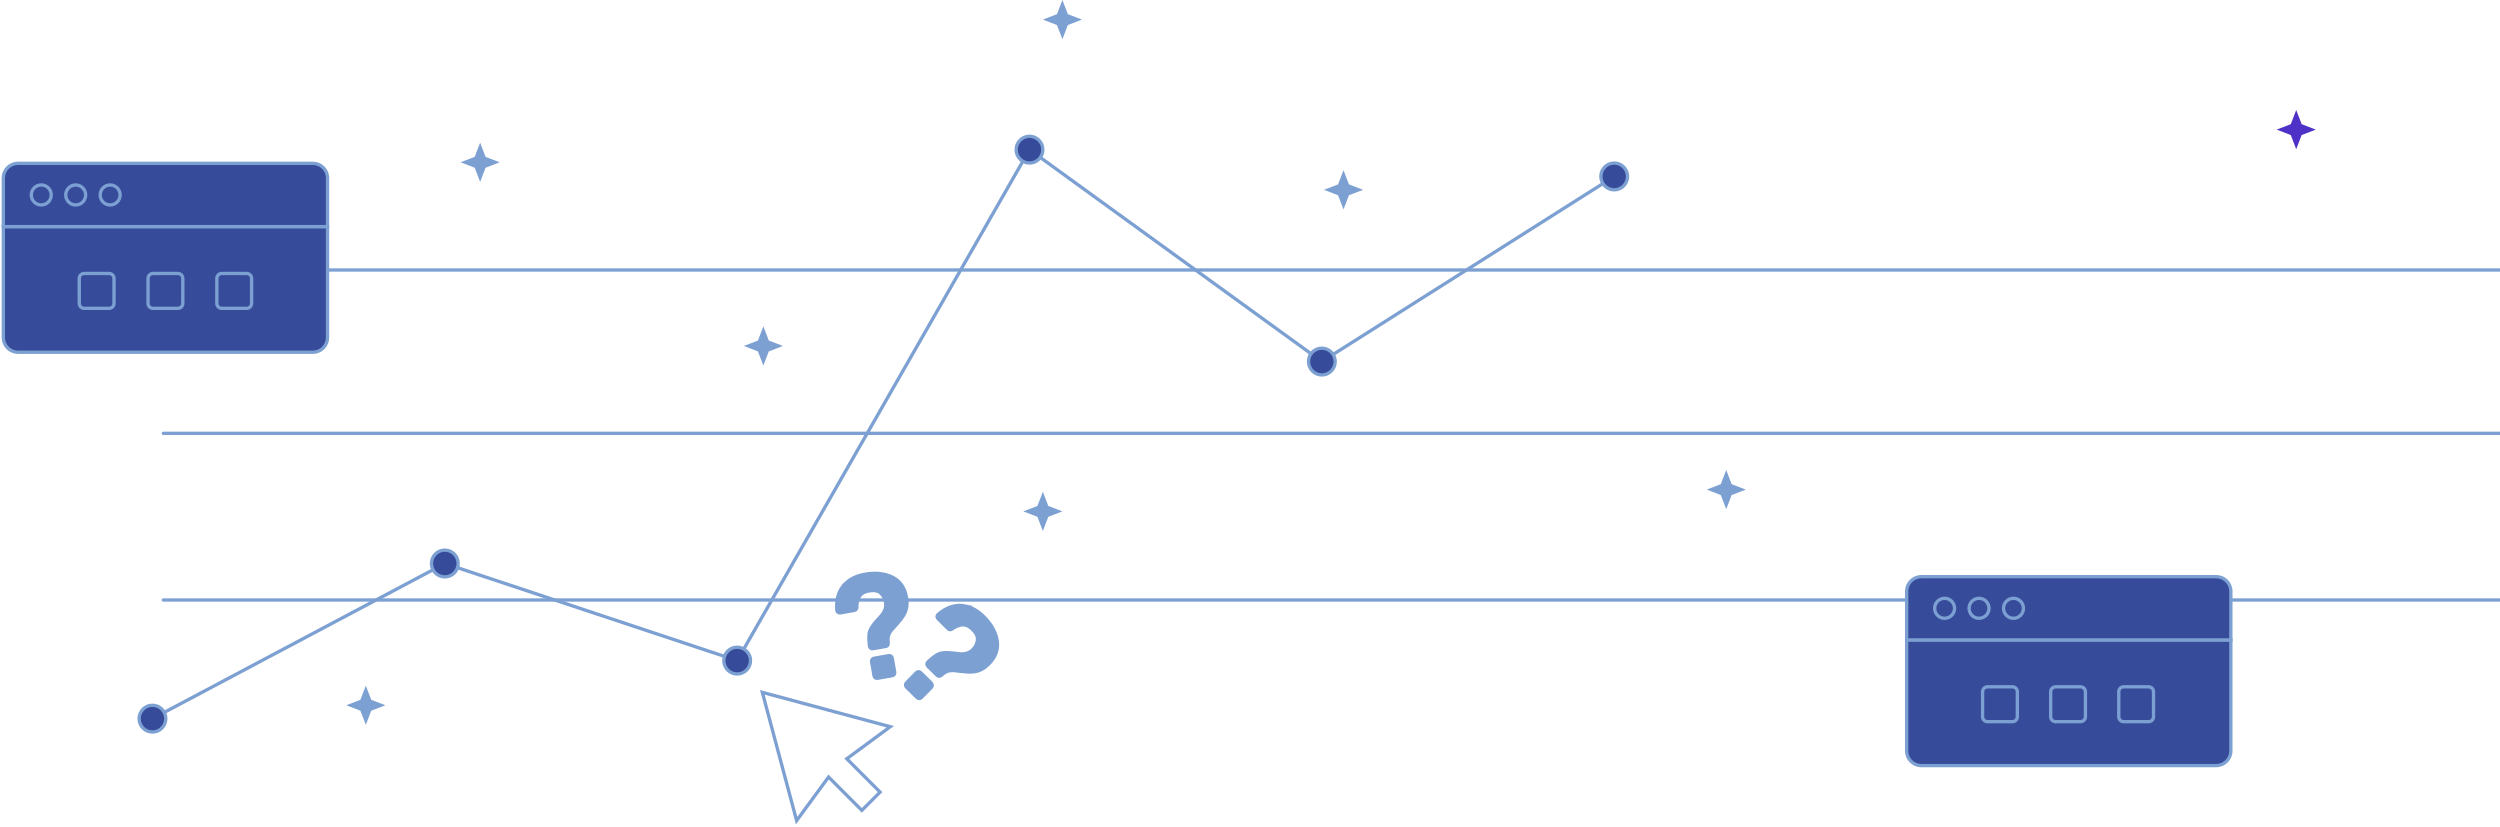 <?xml version="1.0" encoding="UTF-8"?> <svg xmlns="http://www.w3.org/2000/svg" width="750" height="248" viewBox="0 0 750 248" fill="none"> <g clip-path="url(#clip0_90_94)"> <path d="M45.736 215.59L133.442 169.049L221.148 198.181L308.852 44.897L396.558 108.472L484.264 52.928" stroke="#7DA0D2" stroke-miterlimit="10"></path> <path d="M49 180H813" stroke="#7DA0D2" stroke-linecap="round" stroke-linejoin="round"></path> <path d="M49 130H813" stroke="#7DA0D2" stroke-linecap="round" stroke-linejoin="round"></path> <path d="M49 81H813" stroke="#7DA0D2" stroke-linecap="round" stroke-linejoin="round"></path> <path d="M45.736 219.606C47.948 219.606 49.741 217.808 49.741 215.59C49.741 213.372 47.948 211.574 45.736 211.574C43.524 211.574 41.73 213.372 41.73 215.59C41.73 217.808 43.524 219.606 45.736 219.606Z" fill="#374B9B" stroke="#7DA0D2" stroke-miterlimit="10"></path> <path d="M133.443 173.065C135.655 173.065 137.448 171.267 137.448 169.049C137.448 166.831 135.655 165.033 133.443 165.033C131.231 165.033 129.438 166.831 129.438 169.049C129.438 171.267 131.231 173.065 133.443 173.065Z" fill="#374B9B" stroke="#7DA0D2" stroke-miterlimit="10"></path> <path d="M308.851 48.913C311.063 48.913 312.856 47.115 312.856 44.897C312.856 42.679 311.063 40.881 308.851 40.881C306.639 40.881 304.846 42.679 304.846 44.897C304.846 47.115 306.639 48.913 308.851 48.913Z" fill="#374B9B" stroke="#7DA0D2" stroke-miterlimit="10"></path> <path d="M396.558 112.488C398.77 112.488 400.563 110.69 400.563 108.472C400.563 106.254 398.77 104.456 396.558 104.456C394.346 104.456 392.553 106.254 392.553 108.472C392.553 110.69 394.346 112.488 396.558 112.488Z" fill="#374B9B" stroke="#7DA0D2" stroke-miterlimit="10"></path> <path d="M484.263 56.945C486.475 56.945 488.269 55.147 488.269 52.929C488.269 50.711 486.475 48.913 484.263 48.913C482.051 48.913 480.258 50.711 480.258 52.929C480.258 55.147 482.051 56.945 484.263 56.945Z" fill="#374B9B" stroke="#7DA0D2" stroke-miterlimit="10"></path> <path d="M1 67.978H98.258V101.275C98.258 103.702 96.293 105.672 93.872 105.672H5.385C2.965 105.672 1 103.702 1 101.275V67.978Z" fill="#374B9B" stroke="#7DA0D2" stroke-miterlimit="10"></path> <path d="M5.385 49H93.872C96.293 49 98.258 50.97 98.258 53.397V67.978H1V53.397C1 50.97 2.965 49 5.385 49Z" fill="#374B9B" stroke="#7DA0D2" stroke-miterlimit="10"></path> <path d="M12.38 61.488C14.031 61.488 15.37 60.145 15.37 58.489C15.37 56.833 14.031 55.49 12.38 55.49C10.728 55.49 9.389 56.833 9.389 58.489C9.389 60.145 10.728 61.488 12.38 61.488Z" fill="#374B9B" stroke="#7DA0D2" stroke-miterlimit="10"></path> <path d="M22.71 61.488C24.361 61.488 25.701 60.145 25.701 58.489C25.701 56.833 24.361 55.49 22.71 55.49C21.058 55.49 19.719 56.833 19.719 58.489C19.719 60.145 21.058 61.488 22.71 61.488Z" fill="#374B9B" stroke="#7DA0D2" stroke-miterlimit="10"></path> <path d="M33.042 61.488C34.694 61.488 36.033 60.145 36.033 58.489C36.033 56.833 34.694 55.49 33.042 55.49C31.39 55.49 30.051 56.833 30.051 58.489C30.051 60.145 31.39 61.488 33.042 61.488Z" fill="#374B9B" stroke="#7DA0D2" stroke-miterlimit="10"></path> <path d="M32.738 82.048H25.242C24.433 82.048 23.777 82.705 23.777 83.516V91.032C23.777 91.844 24.433 92.501 25.242 92.501H32.738C33.547 92.501 34.203 91.844 34.203 91.032V83.516C34.203 82.705 33.547 82.048 32.738 82.048Z" fill="#374B9B" stroke="#7DA0D2" stroke-miterlimit="10"></path> <path d="M53.377 82.048H45.881C45.072 82.048 44.416 82.705 44.416 83.516V91.032C44.416 91.844 45.072 92.501 45.881 92.501H53.377C54.186 92.501 54.842 91.844 54.842 91.032V83.516C54.842 82.705 54.186 82.048 53.377 82.048Z" fill="#374B9B" stroke="#7DA0D2" stroke-miterlimit="10"></path> <path d="M74.014 82.048H66.517C65.709 82.048 65.053 82.705 65.053 83.516V91.032C65.053 91.844 65.709 92.501 66.517 92.501H74.014C74.823 92.501 75.478 91.844 75.478 91.032V83.516C75.478 82.705 74.823 82.048 74.014 82.048Z" fill="#374B9B" stroke="#7DA0D2" stroke-miterlimit="10"></path> <path d="M258.552 243.116L248.986 233.525L248.574 233.112L248.229 233.582L238.987 246.176L233.868 227.027L233.868 227.027L228.707 207.708L247.973 212.885L247.973 212.885L267.074 218.016L254.507 227.284L254.04 227.629L254.45 228.04L264.018 237.633L258.552 243.116Z" stroke="#7DA0D2"></path> <path d="M312.857 147.536L314.488 151.781L318.722 153.416L314.488 155.049L312.857 159.297L311.226 155.049L306.992 153.416L311.229 151.781L312.857 147.536Z" fill="#7DA0D2"></path> <path d="M403.048 51.065L404.68 55.312L408.913 56.945L404.68 58.581L403.048 62.825L401.417 58.581L397.184 56.945L401.42 55.312L403.048 51.065Z" fill="#7DA0D2"></path> <path d="M318.722 0L320.354 4.248L324.587 5.88L320.354 7.513L318.722 11.761L317.091 7.516L312.857 5.88L317.094 4.248L318.722 0Z" fill="#7DA0D2"></path> <path d="M229.009 97.907L230.638 102.155L234.874 103.788L230.638 105.423L229.009 109.668L227.378 105.423L223.145 103.788L227.378 102.155L229.009 97.907Z" fill="#7DA0D2"></path> <path d="M109.748 205.694L111.376 209.939L115.612 211.575L111.376 213.207L109.748 217.455L108.116 213.21L103.883 211.575L108.116 209.939L109.748 205.694Z" fill="#7DA0D2"></path> <path d="M144.041 42.807L145.669 47.054L149.905 48.687L145.669 50.323L144.041 54.567L142.409 50.323L138.176 48.687L142.409 47.054L144.041 42.807Z" fill="#7DA0D2"></path> <path d="M253.796 174.906C255.24 173.566 257.149 172.69 259.523 172.271C262.643 171.72 265.365 172.01 267.692 173.141C270.016 174.273 271.437 176.304 271.951 179.239C272.267 181.038 272.086 182.633 271.408 184.023C271.016 184.861 270.177 185.995 268.896 187.42L267.63 188.821C266.94 189.586 266.537 190.404 266.423 191.281C266.37 191.688 266.385 192.245 266.467 192.954C266.522 193.418 266.209 193.846 265.75 193.925L261.874 194.608C261.377 194.696 260.912 194.344 260.853 193.843C260.634 191.975 260.611 190.627 260.783 189.803C260.985 188.848 261.728 187.658 263.008 186.233L264.309 184.785C264.739 184.325 265.066 183.844 265.291 183.348C265.71 182.489 265.838 181.604 265.677 180.69C265.493 179.637 265.02 178.734 264.254 177.975C263.49 177.219 262.295 176.984 260.669 177.269C259.044 177.553 258.032 178.283 257.553 179.467C257.175 180.396 257.009 181.314 257.05 182.22C257.07 182.654 256.754 183.032 256.328 183.108L252.071 183.858C251.568 183.946 251.088 183.586 251.047 183.073C250.773 179.561 251.691 176.838 253.799 174.906H253.796ZM262.187 197.483L266.654 196.695C267.13 196.61 267.584 196.929 267.665 197.407L268.414 201.678C268.499 202.156 268.18 202.61 267.703 202.692L263.236 203.481C262.76 203.566 262.306 203.247 262.225 202.769L261.476 198.498C261.391 198.02 261.71 197.566 262.187 197.483Z" fill="#7DA0D2" stroke="#7DA0D2" stroke-miterlimit="10"></path> <path d="M289.649 181.819C291.576 182.22 293.397 183.27 295.113 184.967C297.37 187.195 298.715 189.587 299.145 192.143C299.575 194.699 298.75 197.038 296.666 199.161C295.388 200.462 293.988 201.239 292.464 201.491C291.555 201.658 290.149 201.632 288.249 201.409L286.378 201.189C285.357 201.069 284.457 201.216 283.679 201.632C283.316 201.825 282.872 202.159 282.346 202.637C282.001 202.951 281.472 202.942 281.141 202.617L278.338 199.847C277.978 199.492 277.993 198.909 278.367 198.569C279.755 197.305 280.837 196.505 281.609 196.168C282.501 195.778 283.898 195.693 285.802 195.913L287.734 196.133C288.357 196.215 288.936 196.206 289.471 196.1C290.409 195.942 291.204 195.535 291.853 194.872C292.602 194.113 293.061 193.198 293.23 192.134C293.4 191.07 292.9 189.959 291.725 188.798C290.57 187.658 289.371 187.233 288.132 187.526C287.158 187.758 286.316 188.153 285.606 188.713C285.264 188.983 284.775 188.945 284.465 188.64L281.387 185.6C281.021 185.24 281.039 184.639 281.431 184.31C284.126 182.047 286.869 181.218 289.658 181.816L289.649 181.819ZM276.18 201.77L279.413 204.962C279.758 205.302 279.761 205.856 279.422 206.202L276.387 209.291C276.048 209.637 275.496 209.64 275.151 209.3L271.917 206.108C271.572 205.768 271.569 205.214 271.908 204.868L274.943 201.778C275.282 201.432 275.835 201.43 276.18 201.77Z" fill="#7DA0D2" stroke="#7DA0D2" stroke-miterlimit="10"></path> <path d="M221.148 202.197C223.36 202.197 225.153 200.399 225.153 198.181C225.153 195.963 223.36 194.165 221.148 194.165C218.936 194.165 217.143 195.963 217.143 198.181C217.143 200.399 218.936 202.197 221.148 202.197Z" fill="#374B9B" stroke="#7DA0D2" stroke-miterlimit="10"></path> <path d="M517.865 141L519.493 145.248L523.73 146.88L519.493 148.516L517.865 152.761L516.233 148.516L512 146.88L516.233 145.248L517.865 141Z" fill="#7DA0D2"></path> <path d="M688.865 33L690.493 37.248L694.73 38.88L690.493 40.516L688.865 44.761L687.233 40.516L683 38.88L687.233 37.248L688.865 33Z" fill="#4E31C6"></path> <path d="M572 191.978H669.258V225.275C669.258 227.702 667.293 229.672 664.872 229.672H576.385C573.965 229.672 572 227.702 572 225.275V191.978Z" fill="#374B9B" stroke="#7DA0D2" stroke-miterlimit="10"></path> <path d="M576.385 173H664.872C667.293 173 669.258 174.97 669.258 177.397V191.978H572V177.397C572 174.97 573.965 173 576.385 173Z" fill="#374B9B" stroke="#7DA0D2" stroke-miterlimit="10"></path> <path d="M583.378 185.488C585.029 185.488 586.368 184.145 586.368 182.489C586.368 180.833 585.029 179.49 583.378 179.49C581.726 179.49 580.387 180.833 580.387 182.489C580.387 184.145 581.726 185.488 583.378 185.488Z" fill="#374B9B" stroke="#7DA0D2" stroke-miterlimit="10"></path> <path d="M593.71 185.488C595.361 185.488 596.7 184.145 596.7 182.489C596.7 180.833 595.361 179.49 593.71 179.49C592.058 179.49 590.719 180.833 590.719 182.489C590.719 184.145 592.058 185.488 593.71 185.488Z" fill="#374B9B" stroke="#7DA0D2" stroke-miterlimit="10"></path> <path d="M604.042 185.488C605.693 185.488 607.033 184.145 607.033 182.489C607.033 180.833 605.693 179.49 604.042 179.49C602.39 179.49 601.051 180.833 601.051 182.489C601.051 184.145 602.39 185.488 604.042 185.488Z" fill="#374B9B" stroke="#7DA0D2" stroke-miterlimit="10"></path> <path d="M603.738 206.048H596.242C595.433 206.048 594.777 206.705 594.777 207.516V215.033C594.777 215.844 595.433 216.501 596.242 216.501H603.738C604.547 216.501 605.203 215.844 605.203 215.033V207.516C605.203 206.705 604.547 206.048 603.738 206.048Z" fill="#374B9B" stroke="#7DA0D2" stroke-miterlimit="10"></path> <path d="M644.59 206.048H637.094C636.285 206.048 635.629 206.705 635.629 207.516V215.033C635.629 215.844 636.285 216.501 637.094 216.501H644.59C645.399 216.501 646.055 215.844 646.055 215.033V207.516C646.055 206.705 645.399 206.048 644.59 206.048Z" fill="#374B9B" stroke="#7DA0D2" stroke-miterlimit="10"></path> <path d="M624.164 206.048H616.668C615.859 206.048 615.203 206.705 615.203 207.516V215.033C615.203 215.844 615.859 216.501 616.668 216.501H624.164C624.973 216.501 625.629 215.844 625.629 215.033V207.516C625.629 206.705 624.973 206.048 624.164 206.048Z" fill="#374B9B" stroke="#7DA0D2" stroke-miterlimit="10"></path> </g> <defs> <clipPath id="clip0_90_94"> <rect width="750" height="248" fill="white"></rect> </clipPath> </defs> </svg> 